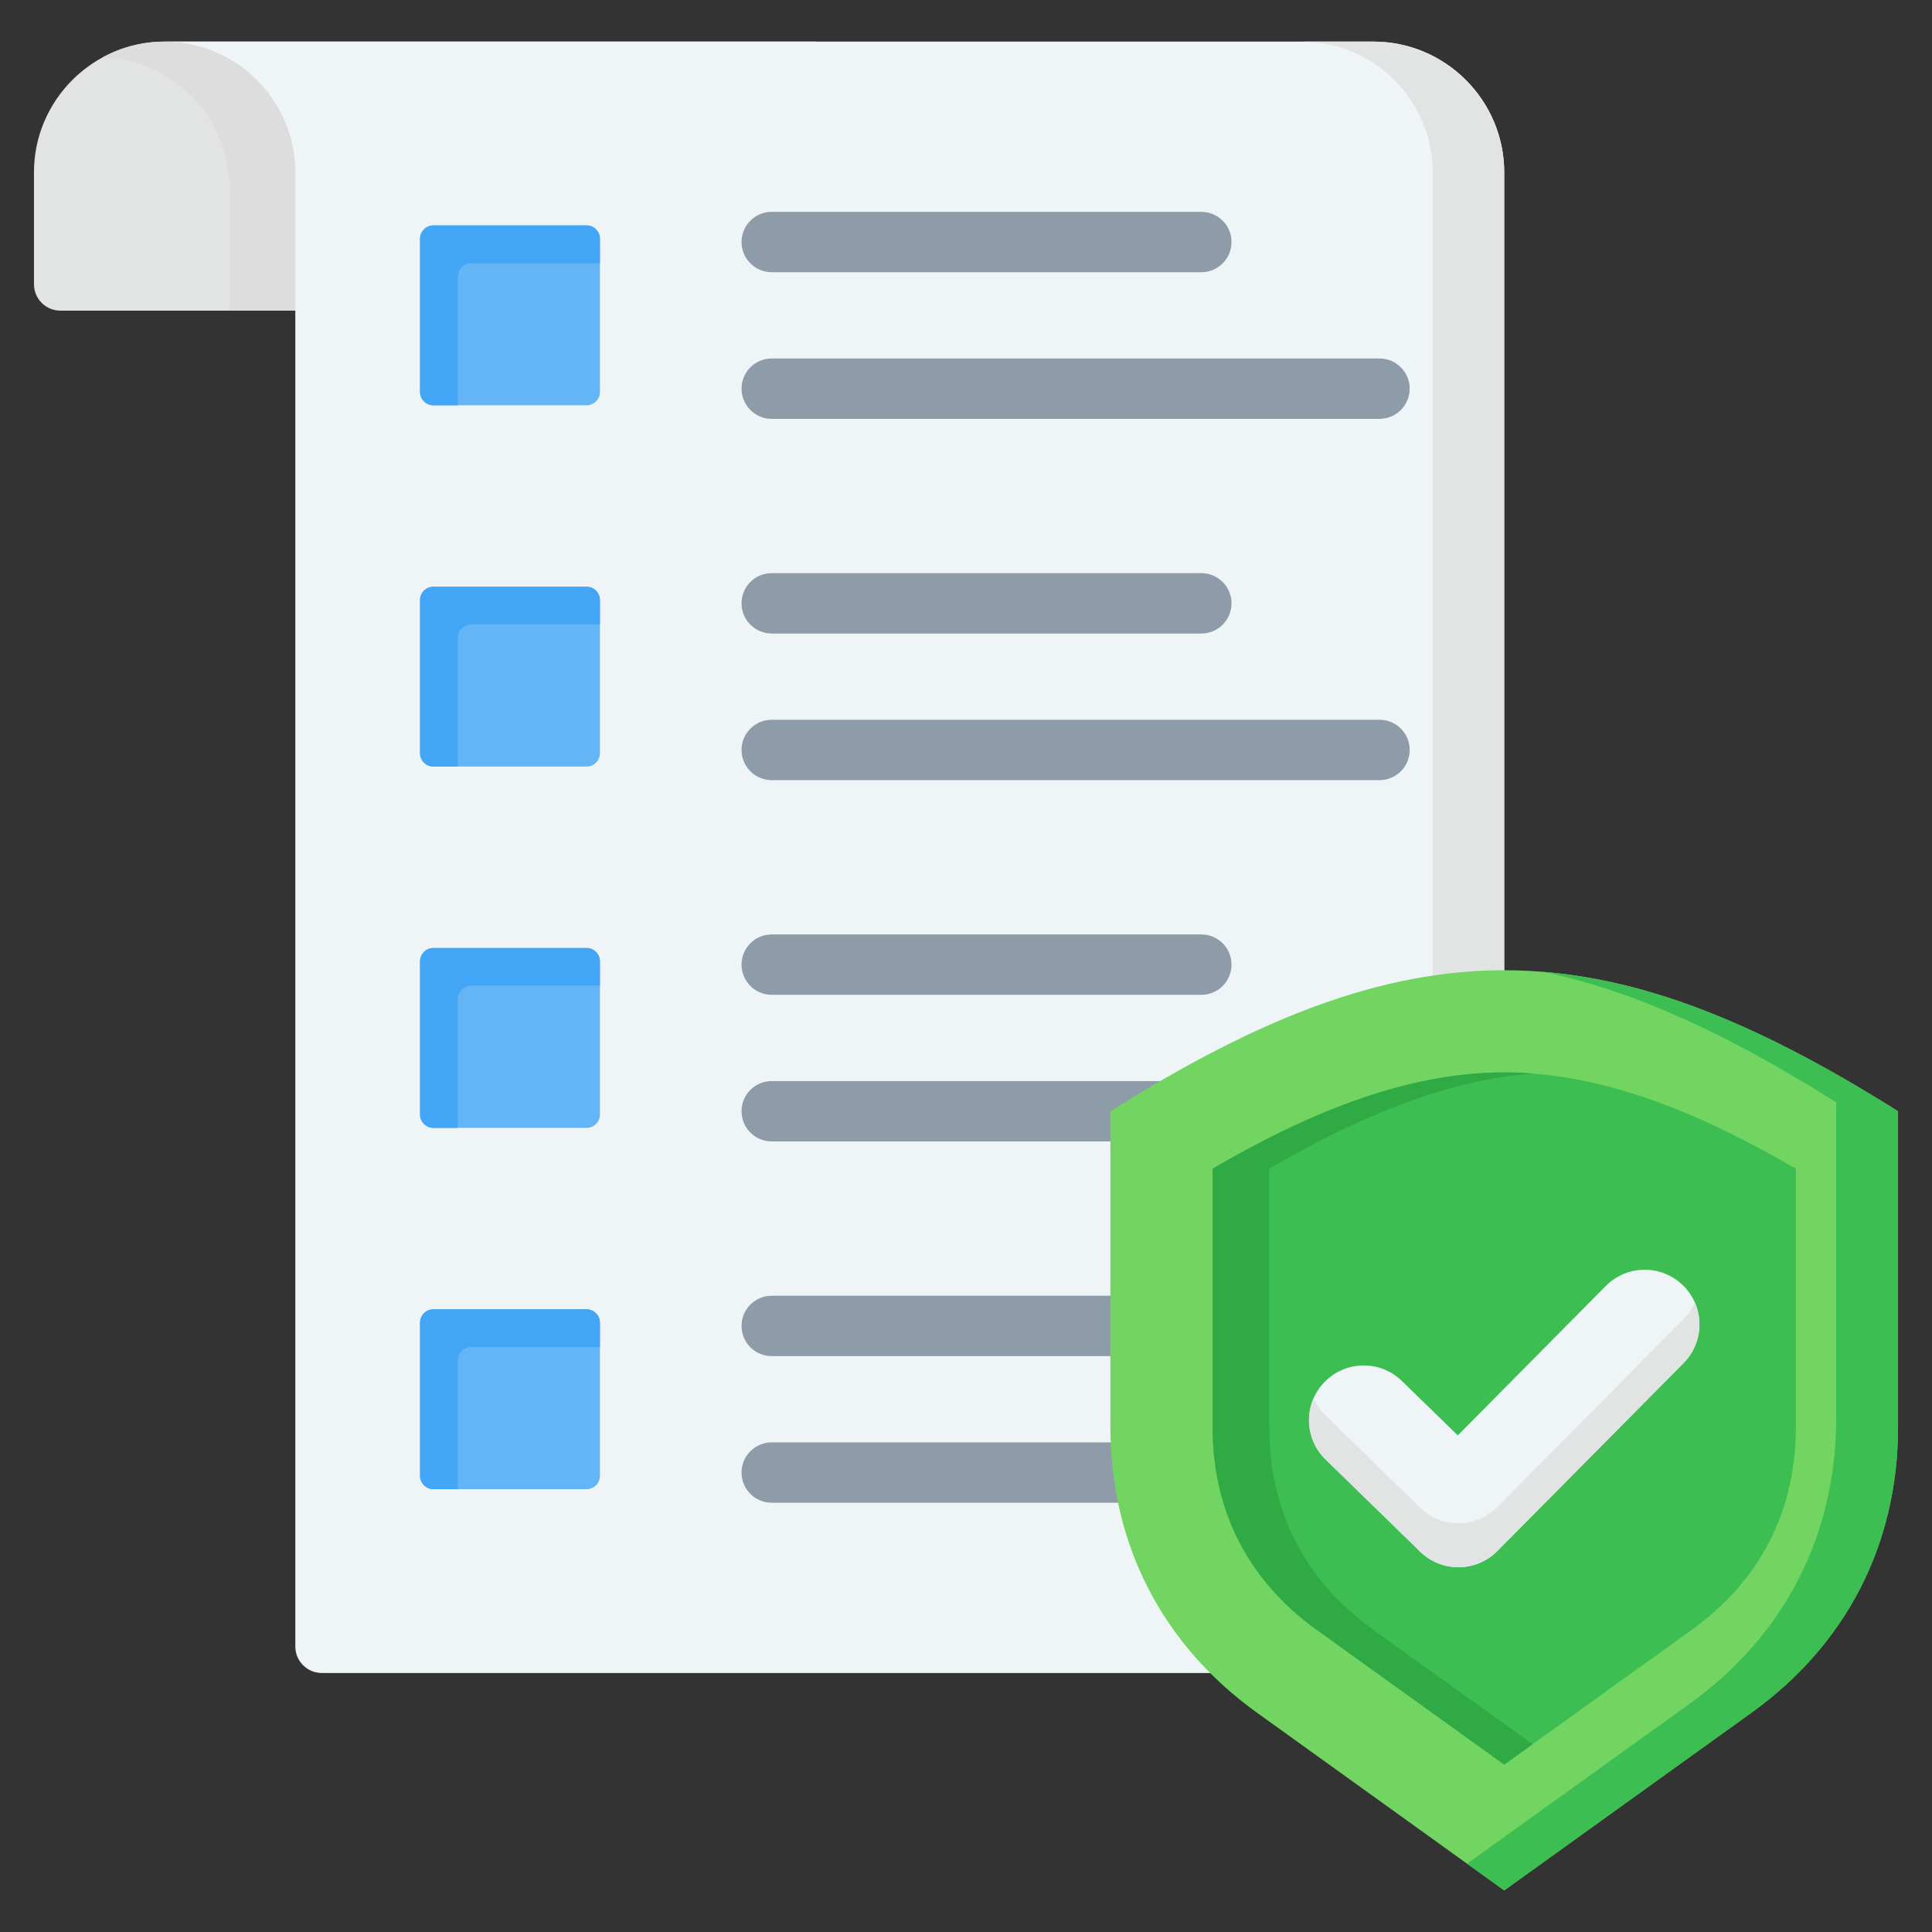 <svg id="Layer_1" enable-background="new 0 0 512 512" viewBox="0 0 512 512" xmlns="http://www.w3.org/2000/svg"><rect x="0" y="0" width="512" height="512" fill="#333333" stroke="none"/><g clip-rule="evenodd" fill-rule="evenodd"><g><path d="m43.632 11.023h172.569c8.003 6.357 5.626 23.678 5.626 34.632v36.669h-205.826c-3.855.001-7.001-3.145-7.001-7.001v-29.668c0-19.048 15.584-34.632 34.632-34.632z" fill="#e2e3e3"/><path d="m78.264 82.325v-36.67c0-19.048-15.584-34.632-34.632-34.632-5.948 0-11.558 1.52-16.461 4.189 18.596.528 33.643 15.899 33.643 34.617v32.495h17.45z" fill="#ddd"/><path d="m364.003 11.023c19.048 0 34.632 15.584 34.632 34.632v390.703c0 3.856-3.145 7.001-7.002 7.001h-306.367c-3.856 0-7.001-3.145-7.001-7.001v-390.703c0-19.048-15.584-34.632-34.632-34.632z" fill="#eff4f7"/><path d="m364.003 11.023c19.048 0 34.632 15.584 34.632 34.632v390.703c0 3.856-3.145 7.001-7.002 7.001h-18.942c3.856 0 7.001-3.145 7.001-7.001v-390.703c0-19.048-15.584-34.632-34.632-34.632z" fill="#e2e3e3"/></g><g><path d="m318.365 56.142c4.418 0 8 3.582 8 8s-3.582 8-8 8h-113.85c-4.418 0-8-3.582-8-8s3.582-8 8-8zm0 287.241c4.418 0 8 3.582 8 8s-3.582 8-8 8h-113.85c-4.418 0-8-3.582-8-8s3.582-8 8-8zm47.219 38.858c4.418 0 8 3.582 8 8s-3.582 8-8 8h-161.069c-4.418 0-8-3.582-8-8s3.582-8 8-8zm-47.219-134.605c4.418 0 8 3.582 8 8s-3.582 8-8 8h-113.85c-4.418 0-8-3.582-8-8s3.582-8 8-8zm47.219 38.859c4.418 0 8 3.582 8 8s-3.582 8-8 8h-161.069c-4.418 0-8-3.582-8-8s3.582-8 8-8zm-47.219-134.606c4.418 0 8 3.582 8 8s-3.582 8-8 8h-113.85c-4.418 0-8-3.582-8-8s3.582-8 8-8zm47.219 38.858c4.418 0 8 3.582 8 8s-3.582 8-8 8h-161.069c-4.418 0-8-3.582-8-8s3.582-8 8-8zm0-95.746c4.418 0 8 3.582 8 8s-3.582 8-8 8h-161.069c-4.418 0-8-3.582-8-8s3.582-8 8-8z" fill="#8d9ca8"/><path d="m114.849 59.735h40.604c1.946 0 3.534 1.587 3.534 3.534v40.604c0 1.946-1.587 3.534-3.534 3.534h-40.604c-1.946 0-3.534-1.587-3.534-3.534v-40.604c0-1.946 1.587-3.534 3.534-3.534zm0 287.241h40.604c1.946 0 3.534 1.587 3.534 3.534v40.604c0 1.947-1.587 3.534-3.534 3.534h-40.604c-1.946 0-3.534-1.587-3.534-3.534v-40.604c0-1.946 1.587-3.534 3.534-3.534zm0-95.747h40.604c1.946 0 3.534 1.587 3.534 3.534v40.604c0 1.946-1.587 3.534-3.534 3.534-13.534 0-27.069 0-40.604 0-1.946 0-3.534-1.587-3.534-3.534 0-13.535 0-27.07 0-40.604 0-1.946 1.587-3.534 3.534-3.534zm0-95.747h40.604c1.946 0 3.534 1.587 3.534 3.534v40.604c0 1.947-1.587 3.534-3.534 3.534-13.534 0-27.069 0-40.604 0-1.946 0-3.534-1.587-3.534-3.534 0-13.535 0-27.07 0-40.604 0-1.946 1.587-3.534 3.534-3.534z" fill="#64b5f6"/><path d="m114.849 59.735h40.604c1.946 0 3.534 1.587 3.534 3.534v6.466h-34.138c-1.946 0-3.534 1.587-3.534 3.534v34.138h-6.466c-1.946 0-3.534-1.587-3.534-3.534v-40.604c0-1.946 1.587-3.534 3.534-3.534zm0 287.241h40.604c1.946 0 3.534 1.587 3.534 3.534v6.466h-34.138c-1.946 0-3.534 1.587-3.534 3.534v34.138h-6.466c-1.946 0-3.534-1.587-3.534-3.534v-40.604c0-1.946 1.587-3.534 3.534-3.534zm0-95.747h40.604c1.946 0 3.534 1.587 3.534 3.534v6.466h-34.138c-1.946 0-3.534 1.587-3.534 3.534v34.138h-6.466c-1.946 0-3.534-1.587-3.534-3.534 0-13.535 0-27.07 0-40.604 0-1.946 1.587-3.534 3.534-3.534zm0-95.747h40.604c1.946 0 3.534 1.587 3.534 3.534v6.466h-34.138c-1.946 0-3.534 1.587-3.534 3.534v34.138h-6.466c-1.946 0-3.534-1.587-3.534-3.534 0-13.535 0-27.07 0-40.604 0-1.946 1.587-3.534 3.534-3.534z" fill="#42a5f5"/></g><g><path d="m398.635 500.977-65.548-47.11c-25.154-18.079-38.818-44.729-38.818-75.706v-83.665c39.555-24.916 71.96-37.374 104.365-37.373 32.405 0 64.81 12.457 104.365 37.373v83.665c0 30.977-13.664 57.627-38.818 75.706z" fill="#72d561"/><path d="m398.635 500.976-9.841-7.073 58.995-42.401c25.153-18.08 38.818-44.729 38.818-75.706v-83.666c-28.768-18.121-53.754-29.65-77.708-34.592 29.057 2.351 58.719 14.668 94.101 36.956v83.666c0 30.977-13.664 57.626-38.818 75.706z" fill="#3cbe52"/><path d="m398.635 467.639 49.748-35.755c18.075-12.991 27.546-31.465 27.546-53.724v-68.441c-23.568-13.723-50.16-25.527-77.294-25.527s-53.726 11.804-77.294 25.527v68.441c0 22.259 9.471 40.733 27.546 53.724z" fill="#3cbe52"/><path d="m398.635 467.639 7.504-5.394-42.244-30.361c-18.075-12.991-27.546-31.465-27.546-53.724v-68.441c21.391-12.455 45.273-23.329 69.79-25.233-2.495-.194-4.998-.295-7.504-.295-27.134 0-53.726 11.805-77.294 25.527v68.441c0 22.259 9.471 40.733 27.546 53.724z" fill="#30aa44"/><path d="m425.576 340.771c5.65-5.682 14.837-5.707 20.518-.057s5.707 14.837.057 20.518l-49.365 49.828c-5.612 5.643-14.714 5.705-20.403.168l-25.092-24.456c-5.744-5.587-5.871-14.774-.284-20.518s14.774-5.871 20.518-.284l14.796 14.423z" fill="#eff4f7"/><path d="m449.156 345.178c2.32 5.299 1.321 11.704-3.005 16.054l-49.365 49.828c-5.612 5.643-14.713 5.705-20.403.168l-25.092-24.456c-4.459-4.338-5.533-10.843-3.177-16.224.731 1.67 1.79 3.23 3.177 4.579l25.092 24.457c5.69 5.537 14.791 5.475 20.403-.169l49.365-49.828c1.304-1.311 2.305-2.81 3.005-4.409z" fill="#e2e3e3"/></g></g></svg>